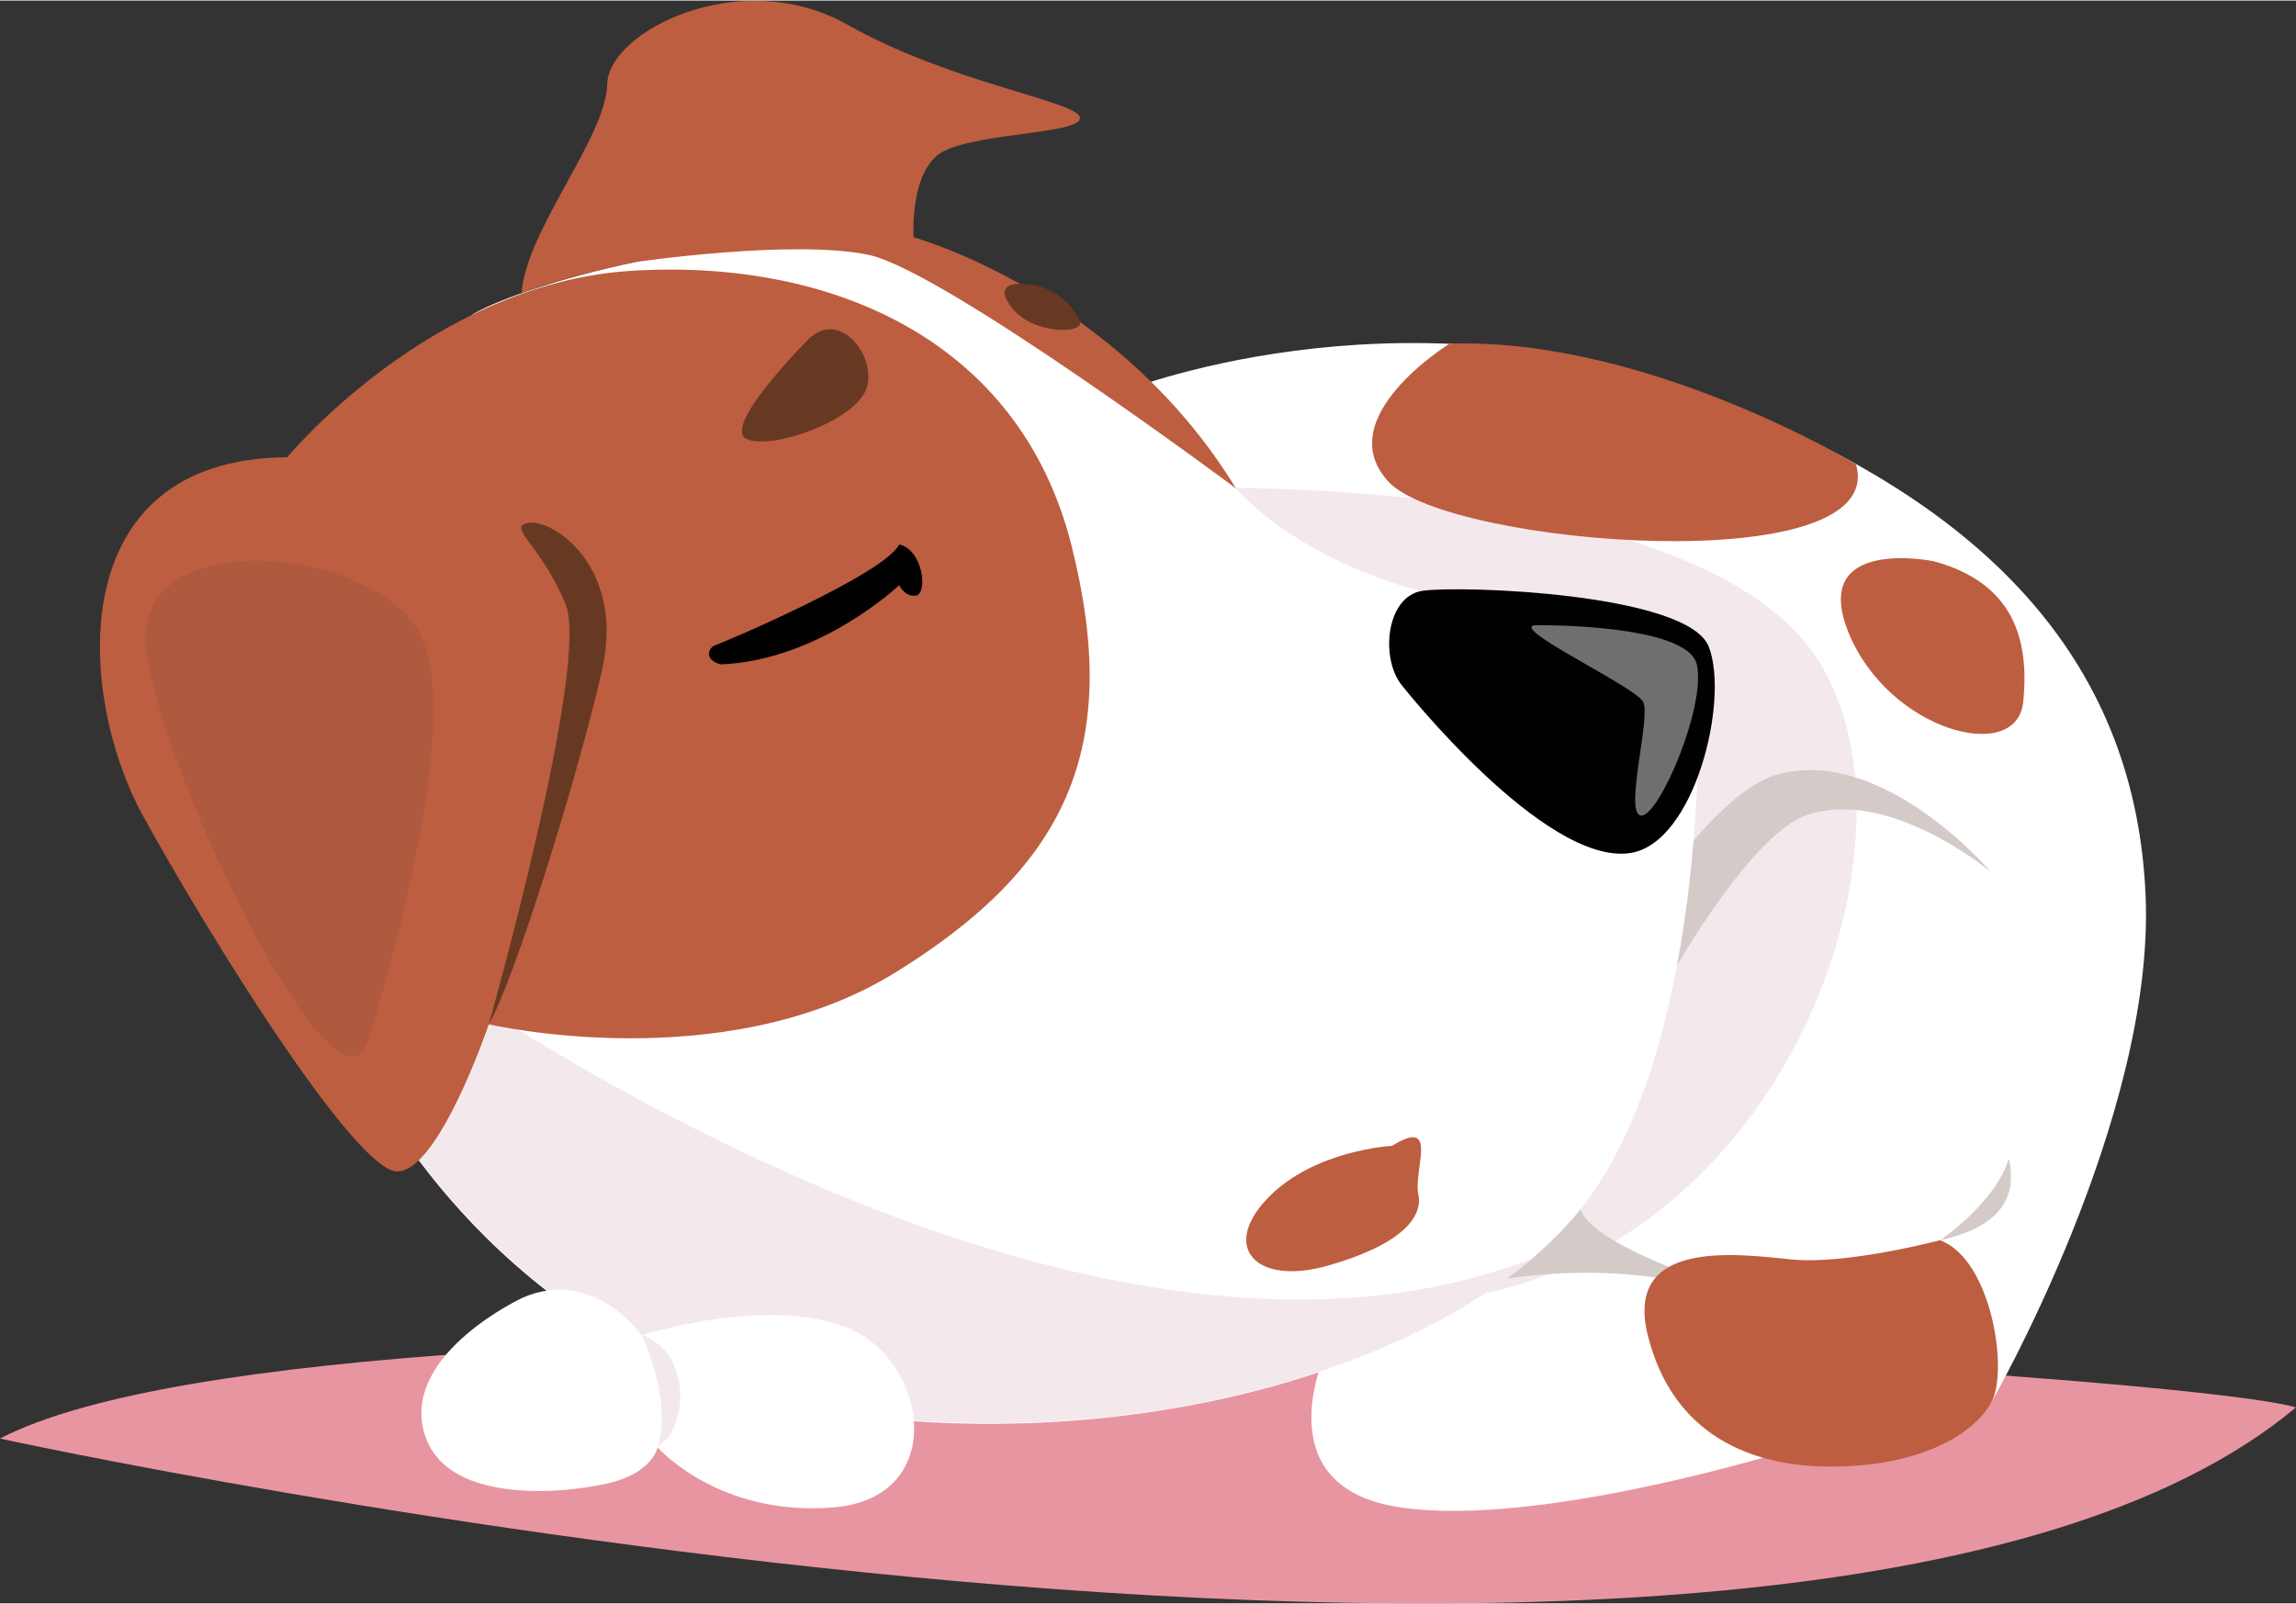 <?xml version="1.0" encoding="utf-8"?>
<svg xmlns="http://www.w3.org/2000/svg" xmlns:xlink="http://www.w3.org/1999/xlink" version="1.1" id="Ebene_1" x="0px" y="0px" viewBox="0 0 287 200.4" style="enable-background:new 0 0 287 200.4;" xml:space="preserve" width="800" height="559">
<rect x="0" y="0" width="287" height="200.4" fill="#333333" stroke="none"/>
<style type="text/css">
	.st0{fill:#E895A2;}
	.st1{fill:#FFFFFF;}
	.st2{fill:#F3E9ED;}
	.st3{fill:#D4CAC8;}
	.st4{fill:#010101;}
	.st5{fill:#706F6F;}
	.st6{fill:#BD5E40;}
	.st7{fill:#673922;}
	.st8{fill:#AF593E;}
</style>
<g>
	<path class="st0" d="M0,179.8c0,0,223.9,48.9,287-3.9C269.6,170.9,43.1,157.3,0,179.8z"/>
	<g>
		<path class="st1" d="M140,49c0,0,34.2-13.9,72.2,0c37.9,13.9,54.8,35.1,56,62.9c1.2,27.8-19.3,63.4-19.3,63.4l-25.5,6    c0,0-31,9.7-48.4,7.1c-17.4-2.6-9.1-19.8-9.1-19.8L140,49z"/>
		<path class="st2" d="M144.1,61c0,0,61.9-2.7,81,18.6c19,21.3-1.7,83.1-51.4,83.4C123.9,163.2,144.1,61,144.1,61z"/>
		<path class="st3" d="M181.8,161.2c0,0,15.3-4.8,32.6,0c17.3,4.8,18.3,4.8,18.3,4.8s-32.8-8.2-35.1-14.8    c-2.3-6.7,17.7-45.6,28.1-49.3s23.2,7.1,23.2,7.1s-13.3-15.7-26.5-12.3C209.3,100,187.7,141.7,181.8,161.2z"/>
		<g>
			<path class="st1" d="M47.3,137.3c0,0,17.3,33.3,55.8,39.1c38.5,5.9,77.3-5.6,93.4-24c16.1-18.3,15.9-58.9,15.7-62.2     c-0.2-3.4-34.3-16.3-34.3-16.3s-16.5-3.6-25.5-15.3c-9-11.7-24.8-28.1-43.8-28.9c-19.1-0.7-42.3,5.5-49.3,9.4     C52.4,43,47.3,137.3,47.3,137.3z"/>
			<path class="st2" d="M191.5,157.3C132.2,180.3,49,118.2,49,118.2l-0.5,0c-0.8,11.2-1.2,19-1.2,19s17.3,33.3,55.8,39.1     C138.1,181.7,173.2,172.7,191.5,157.3z"/>
			<g>
				<path class="st4" d="M175.3,85.7c0,0,17.7,22.4,28.4,20.9c8.1-1.1,12.5-19.1,9.9-25.8c-2.6-6.7-31-7.7-35.8-7      C173.2,74.5,172.5,82.4,175.3,85.7z"/>
				<path class="st5" d="M192.2,78.1c0,0,18.7-0.2,19.9,4.9c1.2,5.1-4.6,18.8-6.9,18.9c-2.3,0.1,1.2-12.4,0.2-14.2      C204.5,85.8,187.7,78,192.2,78.1z"/>
			</g>
			<path class="st6" d="M35.9,57.1c0,0,17.9-21.7,42.9-23.3s48.6,8.6,55.1,34.2c6.5,25.6-0.7,40.4-22.1,53.6     c-21.5,13.2-50.7,6.4-50.7,6.4s-6.2,18.3-11.4,18.4c-5.2,0.2-23.9-30-31.9-44.6S7.4,57.3,35.9,57.1z"/>
			<path class="st4" d="M112.4,73.1c0,0-9.9,9.4-22.3,9.9c-2-0.5-1.7-2-0.7-2.4c1-0.3,21.2-8.9,23-12.6c3,0.7,3.6,6.1,2.1,6.4     C113.1,74.6,112.4,73.1,112.4,73.1z"/>
			<path class="st6" d="M174,143.2c0,0-9.8,0.5-15.6,6.6c-5.8,6.1-1.4,10.9,7.5,8.4c8.9-2.5,12-5.9,11.4-8.9     C176.6,146.3,180,139.5,174,143.2z"/>
			<path class="st7" d="M100.8,42.6c0,0-10.6,10.7-7.5,12.2c3.1,1.5,13.7-2.3,15-6.3C109.7,44.5,104.8,38.2,100.8,42.6z"/>
			<path class="st7" d="M61.1,128c0,0,12.7-44.9,9.6-52.5c-3.1-7.6-7.5-9.7-4.6-10.2c2.9-0.5,12.2,5.4,9.1,18.7     C72.1,97.4,64.3,122.5,61.1,128z"/>
			<path class="st6" d="M154.5,61c0,0-36.5-27.2-45.9-29.2c-9.5-2-29.2,0.9-29.2,0.9s-9.7,2-14.2,3.9c0.5-7.8,10.5-19.4,10.7-26.1     C76,3.8,92.6-4.5,105.9,3c13.3,7.5,29.1,9.6,29.1,11.7s-14.5,1.8-17.9,4.7c-3.4,2.9-2.9,10.2-2.9,10.2S139.6,36.6,154.5,61z"/>
			<path class="st7" d="M128.5,35.5c0,0-4.8-0.8-2.1,2.8c2.6,3.5,9,3.4,8.6,1.9C134.4,38.6,132.3,35.8,128.5,35.5z"/>
			<path class="st8" d="M46.1,129.7c0,0,13.4-41.5,5.7-51.7c-7.7-10.2-35.7-12.2-33.5,3.5C20.5,97.2,42.4,142.7,46.1,129.7z"/>
		</g>
		<path class="st1" d="M65.3,162.2c0,0-14.6,6.8-12.4,16.4c2.2,9.6,17.5,8.1,23.1,6.8c5.6-1.3,6.2-4.5,6.2-4.5s7.6,8.7,22,7.5    c14.5-1.2,11.8-18.5,1.6-22.5s-25.6,1-25.6,1S74.2,158.3,65.3,162.2z"/>
		<path class="st2" d="M80.2,166.8c0,0,3.9,8.3,2,14C85.9,178.8,86.7,169.2,80.2,166.8z"/>
		<path class="st6" d="M242.5,155c0,0-11.7,3.1-18.6,2.4c-6.9-0.7-21-2.6-17.9,9.6c3.1,12.2,12.7,16.5,23.6,16.3    c10.9-0.2,17.2-4.2,19.3-8C251.1,171.5,249,157.4,242.5,155z"/>
		<path class="st3" d="M242.5,155c0,0,6.9-4.6,8.6-10.2C252.4,150.5,248.9,153.6,242.5,155z"/>
		<path class="st6" d="M181.2,42.9c0,0-15.1,9.3-7.6,17.3c7.5,8,62.6,12.4,58.4-2.2C232.1,58,205.8,42.1,181.2,42.9z"/>
		<path class="st6" d="M241.7,70.1c0,0-15.6-3.2-10.6,9c5,12.2,21,16.5,21.8,8.6C253.7,79.9,251.7,72.8,241.7,70.1z"/>
	</g>
</g>
</svg>

